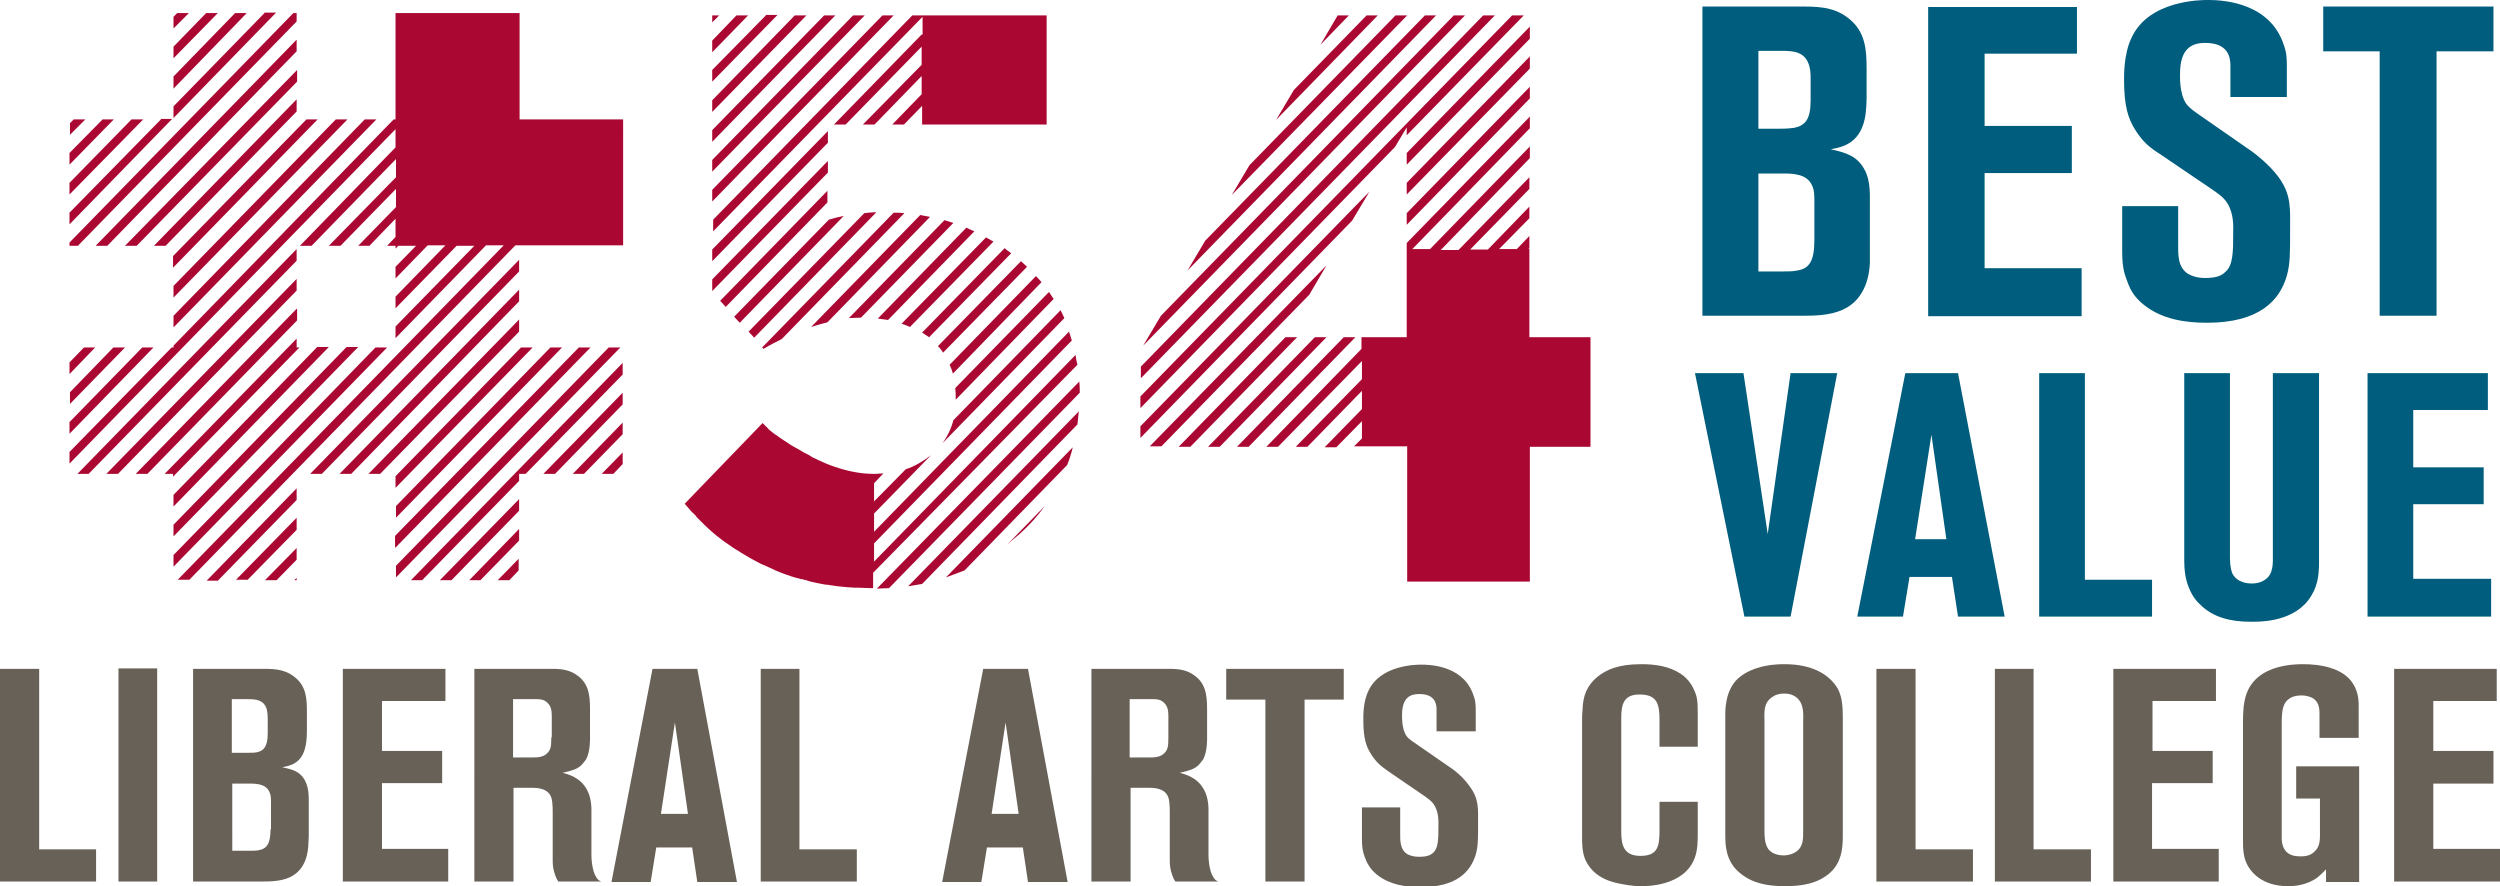 <?xml version="1.0" encoding="utf-8"?>
<!-- Generator: Adobe Illustrator 24.3.0, SVG Export Plug-In . SVG Version: 6.00 Build 0)  -->
<svg version="1.1" id="Layer_1" xmlns="http://www.w3.org/2000/svg" xmlns:xlink="http://www.w3.org/1999/xlink" x="0px" y="0px"
	 viewBox="0 0 536 190" style="enable-background:new 0 0 536 190;" xml:space="preserve">
<style type="text/css">
	.st0{fill:#AA0832;}
	.st1{fill:#005D7D;}
	.st2{fill:#686158;}
</style>
<path class="st0" d="M30.5,74.5L30.5,74.5l-15.6,16V93l18-18.5H30.5z M63.6,53.4l-47,48.2H19l44.6-45.7V53.4z M63.6,59.8l-40.8,41.8
	h2.5l38.3-39.3V59.8z M63.6,66.2L63.6,66.2l-34.5,35.4h2.5l32.1-32.9V66.2z M63.6,4.6V2.8h-0.7L14.9,52v0.7h1.8L63.6,4.6z
	 M24.3,74.5L24.3,74.5l-9.3,9.6v2.5l11.8-12.1H24.3z M18,74.5l-3.1,3.2v2.5l5.5-5.7H18z M63.6,124.4v-0.5l-0.5,0.5H63.6z M80.5,74.5
	L80.5,74.5l-43.3,44.5v2.5l45.8-47H80.5z M59.3,124.4l4.3-4.4v-2.5l-6.8,6.9H59.3z M64.2,74.5h-0.6v-1.9l-28.3,29h1.8v0.6L64.2,74.5
	z M37.2,70.2l43.5-44.6h-2.5L37.2,67.7V70.2z M37.2,106.1v2.5l33.3-34.2H68L37.2,106.1z M37.2,115l39.6-40.6h-2.5l-37.1,38.1V115z
	 M26.8,52.7h2.5l34.4-35.2v-2.5h0L26.8,52.7z M63.6,8.5L20.5,52.7H23l40.6-41.7V8.5z M63.6,21.3L33,52.7h2.5l28.1-28.8V21.3z
	 M37.1,57.4l31-31.8h-2.4L37.1,54.9V57.4z M34.5,25.6L34.5,25.6L14.9,45.6v2.5l22-22.6H34.5z M38,2.8l-0.8,0.8v2.5l3.3-3.3H38z
	 M37.2,63.8l37.3-38.2H72L37.2,61.3V63.8z M22,25.6l-7.1,7.2v2.5l9.5-9.7H22z M44.2,2.8L37.2,10v2.5l9.5-9.7H44.2z M28.2,25.6
	L14.9,39.2v2.5l15.8-16.1H28.2z M15.8,25.6l-0.8,0.8v2.5l3.3-3.3H15.8z M50.4,2.8L37.2,16.4V19L52.9,2.8H50.4z M56.7,2.8l-19.5,20
	v2.5l22-22.6H56.7z M46.8,124.4l16.8-17.2v-2.5l-19.3,19.8H46.8z M96.8,124.4L96.8,124.4l14.5-14.9V107l-17,17.4H96.8z M131.5,101.6
	l2-2.1V97l-4.5,4.6H131.5z M109.2,124.4l2-2.1v-2.5l-4.5,4.6H109.2z M103,124.4L103,124.4l8.3-8.5v-2.5l-10.7,11H103z M90.5,124.4
	l20.8-21.3v-1.5h1.4l20.8-21.3v-2.5l-45.4,46.6H90.5z M125.2,101.6l8.3-8.5v-2.5l-10.7,11H125.2z M119,101.6l14.5-14.9v-2.5
	l-17,17.4H119z M130.5,74.5l-45.6,46.8v2.5l48.1-49.3H130.5z M111.3,62.1L111.3,62.1l-38.5,39.5h2.5l36-37V62.1z M111.3,55.7
	l-44.8,45.9H69l42.3-43.4V55.7z M118,74.5l-33.1,34v2.5l35.6-36.5L118,74.5L118,74.5z M53,124.4l10.6-10.8V111l-13,13.3H53z
	 M111.3,68.5L111.3,68.5L79,101.6h2.5l29.8-30.5V68.5z M84.8,117.4l41.8-42.9h-2.5v0l-39.4,40.4V117.4z M111.7,74.5l-26.9,27.6v2.5
	l29.4-30.1L111.7,74.5L111.7,74.5z M204.9,85.2c0,0.2,0,0.4,0,0.5l21-21.6c-0.3-0.5-0.7-1-1-1.5l-20.1,20.6
	C204.9,83.9,204.9,84.5,204.9,85.2z M152.7,3.3v1.5l1.5-1.5H152.7z M216.8,54.3c-0.5-0.4-1-0.7-1.4-1.1l-17.7,18.1
	c0.5,0.3,1,0.7,1.5,1L216.8,54.3z M220.2,57.2c-0.4-0.4-0.8-0.7-1.2-1.1c0,0-0.1-0.1-0.1-0.1l-17.8,18.2c0.4,0.4,0.8,0.9,1.1,1.4
	L220.2,57.2z M176.7,3.3l-24,24.6v2.5l26.4-27.1H176.7z M170.4,3.3l-17.7,18.2V24l20.2-20.7H170.4z M182.9,3.3l-30.2,31v2.5
	l32.7-33.5H182.9z M157.9,3.3l-5.2,5.4v2.5l7.7-7.9H157.9z M164.2,3.3L152.7,15v2.5l14-14.3H164.2z M180.9,46.3
	c-1.1,0.2-2.2,0.5-3.2,0.8l-20.3,20.8l1.2,1.3L180.9,46.3z M154.4,64.5l1.2,1.3l21.8-22.4v-2.5L154.4,64.5z M187.9,45.5
	c-0.9,0-1.8,0.1-2.6,0.2l-24.8,25.4l1.2,1.3L187.9,45.5z M202.1,95l26.1-26.8c-0.3-0.6-0.5-1.1-0.8-1.7l-23,23.6
	C203.9,92,203.1,93.6,202.1,95z M184.6,68.1l19.8-20.3c-0.6-0.2-1.3-0.4-1.9-0.6l-20.5,21C182.9,68.2,183.7,68.1,184.6,68.1
	L184.6,68.1z M213,51.8c-0.5-0.3-1.1-0.6-1.6-0.9l-18.1,18.5c0.6,0.2,1.2,0.4,1.8,0.7L213,51.8z M208.9,49.6
	c-0.6-0.3-1.2-0.5-1.7-0.8l-19,19.5c0.7,0.1,1.5,0.2,2.2,0.3L208.9,49.6z M167.6,72.7l26.3-27c-0.8-0.1-1.5-0.1-2.3-0.1l-28.2,28.9
	l0.3,0.3C165,74,166.4,73.3,167.6,72.7z M199.4,46.5c-0.7-0.1-1.4-0.3-2.1-0.4l-23.4,24c1.2-0.4,2.4-0.7,3.5-1L199.4,46.5z
	 M223.3,60.5c-0.4-0.5-0.8-0.9-1.2-1.3l-18.5,19c0.3,0.6,0.5,1.2,0.7,1.9L223.3,60.5z M218.6,114.5c2.1-1.9,3.9-3.9,5.4-6l-8.1,8.3
	C216.8,116,217.7,115.2,218.6,114.5z M188,126.2c0.9,0,1.7-0.1,2.6-0.1l40.9-41.9c0-0.8,0-1.6-0.1-2.4L188,126.2z M197.7,125.2
	L231,91c0.1-0.9,0.2-1.9,0.3-2.8l-36.6,37.5C195.7,125.5,196.7,125.4,197.7,125.2z M230.6,76.1l-43.2,44.3v-3.9L229.8,73
	c-0.2-0.7-0.4-1.3-0.6-1.9l-41.8,42.9v-3.9l12.2-12.5c-1.7,1.3-3.5,2.4-5.4,3l-6.8,6.9v-3.9l2-2.1c-0.6,0-1.2,0.1-1.8,0.1
	c-0.1,0-0.1,0-0.2,0v0c-3.2,0-6.3-0.7-9.5-1.9c-0.3-0.1-0.7-0.3-1-0.4c-0.9-0.4-1.8-0.8-2.8-1.3l0,0c0,0-0.1,0-0.1-0.1
	c-0.5-0.3-1-0.6-1.5-0.8l0,0c-1-0.6-1.9-1.1-2.8-1.6c-0.2-0.1-0.4-0.3-0.6-0.4c-1.1-0.7-2-1.3-2.8-1.9l0,0c-0.5-0.3-0.8-0.6-1.2-0.9
	c-0.1-0.1-0.3-0.2-0.4-0.4c-0.5-0.5-0.8-0.8-1.2-1.2L146.8,108c0.4,0.5,0.9,1,1.3,1.5l0,0c0.1,0.1,0.2,0.3,0.4,0.4
	c0.2,0.2,0.5,0.5,0.7,0.7c0,0,0.1,0.1,0.1,0.2l0,0c0.6,0.6,1.3,1.3,1.9,1.9l0,0c0.4,0.4,0.9,0.8,1.3,1.2l0,0
	c0.7,0.6,1.4,1.2,2.1,1.7l0,0c0.1,0.1,0.3,0.2,0.4,0.3c0.1,0.1,0.3,0.2,0.4,0.3c0.2,0.1,0.4,0.3,0.6,0.4l0,0
	c0.7,0.5,1.5,1.1,2.3,1.5l0,0c0.2,0.1,0.4,0.3,0.6,0.4c1.1,0.7,2.2,1.3,3.3,1.9l0,0c0.6,0.3,1.1,0.6,1.7,0.8l0,0
	c0.9,0.4,1.7,0.8,2.6,1.2l0,0c0.2,0.1,0.3,0.1,0.5,0.2c0.2,0.1,0.3,0.1,0.5,0.2c0.3,0.1,0.5,0.2,0.8,0.3l0,0
	c0.9,0.3,1.9,0.7,2.9,0.9l0,0c0.3,0.1,0.6,0.2,0.9,0.2c0.3,0.1,0.6,0.2,0.8,0.2c0.1,0,0.1,0,0.2,0.1l0,0c1,0.3,2.1,0.5,3.1,0.7l0,0
	c0.5,0.1,1,0.2,1.5,0.2c0.1,0,0.3,0.1,0.4,0.1c0.1,0,0.1,0,0.2,0l0,0c1.1,0.2,2.3,0.3,3.4,0.4l0,0c0.5,0,1.1,0.1,1.6,0.1
	c0.2,0,0.4,0,0.6,0c0,0,0.1,0,0.1,0l0,0c0.9,0,1.8,0.1,2.7,0.1c0.2,0,0.3,0,0.5,0v-3.3L231,78.2C230.8,77.5,230.7,76.8,230.6,76.1z
	 M189.2,3.3l-36.5,37.4v2.5l38.9-39.9H189.2z M206.8,122.3l22-22.6c0.5-1.2,0.9-2.5,1.2-3.8l-27.2,27.9
	C204.1,123.3,205.5,122.8,206.8,122.3z M177.5,28.1L177.5,28.1L177.5,28.1L177.5,28.1z M177.5,28.1l-24.8,25.4V56l24.8-25.4V28.1z
	 M177.5,34.5L177.5,34.5L177.5,34.5L177.5,34.5z M177.5,34.5l-24.8,25.4v2.5L177.5,37V34.5z M305.5,3.3l-47.1,48.3l-3.8,6.4
	l53.3-54.7H305.5z M311.7,3.3l-62.8,64.4l-3.8,6.4l69-70.8H311.7z M328,12.1l-26.4,27.1v2.5L328,14.7V12.1z M299.2,3.3l-31.3,32.1
	l-3.8,6.4l37.6-38.5H299.2z M318,3.3l-73.4,75.3v2.5l75.9-77.8H318z M328,5.7l-26.4,27.1v2.5L328,8.3V5.7z M301.6,48.2L328,21.1
	v-2.5l-26.4,27.1V48.2z M286.8,3.3l-3.7,6.3l6.1-6.3H286.8z M293,3.3l-15.6,16l-3.8,6.4l21.8-22.4H293z M293.6,41.1l-49.1,50.3v2.5
	l45.4-46.6L293.6,41.1z M275.6,72.3l-22.9,23.5h2.5l22.9-23.5H275.6z M301.6,27.3V29l25.1-25.7h-2.5l-79.7,81.7v2.5l54.6-56
	L301.6,27.3z M288.1,72.3l-22.9,23.5h2.5l22.9-23.5H288.1z M281.9,72.3L259,95.8h2.5l22.9-23.5H281.9z M284.4,56.9l-37.9,38.8h2.5
	l31.7-32.5L284.4,56.9z M111.3,2.8H84.8V6l0,0v2.5l0,0v3.9l0,0v2.5l0,0v3.9l0,0v2.5l0,0v3.9l0,0v0.4h-0.4L37.2,74.1v0.4h-0.4
	L14.9,96.9v2.5l69.9-71.7v3.9L64.3,52.7h2.5l18.1-18.6V38L70.5,52.7H73v0l11.9-12.2v3.9l-8.1,8.3h2.4l5.6-5.8v3.9L83,52.7h1.8v0.6
	l0.6-0.6h3.8l-4.4,4.5v2.5l6.9-7.1h3.8L84.8,63.6v2.5l13.1-13.4h3.8L84.8,70v2.5l19.4-19.9h3.8l-69.9,71.7h2.5l69.9-71.7h3.8l0,0
	h2.5v0l0,0h3.8l0,0h2.5l0,0h3.8l0,0h2.4l0,0h3.8l0,0h0.5v0h0V25.6h-22.2V2.8z M197.6,7.4l-18.8,19.3h2.5L197.6,10v3.9L185,26.7h2.5
	l10.1-10.4v3.9l-6.3,6.5h2.5l3.9-4v3.9l-0.1,0.1h26.8V3.3h-28.8l-42.7,43.8v2.5l44.9-46V7.4z M340.5,72.3L340.5,72.3l-2.5,0l0,0
	h-3.8l0,0h-2.5l0,0h-3.8l0,0h0v-19h-0.2l0.2-0.2v-2.5l-2.7,2.8h-3.8l6.5-6.6v-2.5l-8.9,9.2h-3.8l12.7-13v-2.5l-15.2,15.6h-3.8
	L328,33.9v-2.5l-21.4,22h-3.8L328,27.5V25l-26.4,27.1v20.2h-1l0,0h-3.8l0,0h-2.5l0,0h-2.4v2.5l-20.4,21h2.5l18-18.4v3.9l-14.2,14.5
	h2.5l11.7-12v3.9l-8,8.2h2.5l5.5-5.6V94l-1.7,1.7h1.7v0h9.7v29H328v-7.7l0,0v-2.5l0,0V98l0,0v-2.2h13V72.3H340.5z"/>
<path class="st1" d="M400.9,53.5v-9.4c0-3.1,0.2-6.2-1.9-8.9c-1.2-1.5-2.7-2.4-6.5-3.2c2-0.4,6.1-0.9,7.3-6.5
	c0.4-1.8,0.4-4.5,0.4-4.7v-5.9c0-4.2-0.2-8.1-3.9-11c-3.3-2.6-7-2.5-10.9-2.5h-20.4v66.3h20.8c3.1,0,6.4,0,9.3-1.3
	c5.3-2.4,5.7-8.3,5.8-9.9C400.9,55.6,400.9,54.6,400.9,53.5z M377,10.9h4.9c2.5,0,5.1,0.1,6,3.2c0.2,0.8,0.3,1.3,0.3,2.9v4.5
	c0,4-1.1,5.4-3.5,5.9c-0.7,0.1-1.6,0.2-3.3,0.2H377V10.9z M389,51.5c0,4.5-1.1,6.1-3.7,6.5c-0.9,0.2-2.1,0.2-3.1,0.2H377V37.2h5.2
	c2.4,0,5.4,0.1,6.4,2.8c0.4,0.9,0.4,1.7,0.4,3.7V51.5z M446.2,57.5h-20.7V37.1h18.7V27h-18.7V11.5h19.8v-10h-31.9v66.3h32.9V57.5z
	 M459.7,65.4c3.9,3.1,8.9,3.8,13.5,3.8c11.2,0,15.6-4.8,17.1-10.1c0.7-2.5,0.7-4.7,0.7-9.8c0-4.7,0.3-7.6-2.6-11.5
	c-2-2.6-4.6-4.6-5.4-5.2l-11.8-8.2c-1.3-0.9-2.1-1.6-2.5-2.2c-1.5-2.2-1.3-6.1-1.3-6.4c0-5.5,2.6-6.6,5.4-6.6c4.7,0,5.4,2.8,5.4,4.8
	v6.8h12.1v-6.6c0-3.2-0.4-3.8-1-5.5c-3.5-8.7-14-8.7-16-8.7C472,0,460.7,0,457,8.1c-1.7,3.5-1.6,8.2-1.6,9.1c0,5.6,0.9,8.2,2.3,10.5
	c1.7,2.7,3,3.8,5.5,5.4l11.5,7.8c0.5,0.4,1.9,1.2,2.8,2.6c1.5,2.3,1.3,5.3,1.3,6.1c0,4.5,0,7.4-1.8,8.8c-0.8,0.8-2.1,1.2-4.2,1.2
	c-1.9,0-3-0.5-3.7-0.9c-2.3-1.5-2.1-4.3-2.1-6.8v-7.7h-12V54c0,3.8,0.6,5,1.3,6.9C456.7,61.9,457.5,63.7,459.7,65.4z M498.1,1.4V11
	h12.1v56.7h12.2V11h12.2V1.4H498.1z M379,114.5L373.8,80h-10.4l10.6,52.2h9.9l10-52.2h-10L379,114.5z M408.5,80l-10.3,52.2h9.8
	l1.4-8.5h9.1l1.3,8.5h10l-10-52.2H408.5z M410.6,115.6l3.5-22.4l3.2,22.4H410.6z M447,80h-9.8v52.2h24.2v-7.9H447V80z M487.3,118.8
	c0,1.8,0.2,4.3-1.7,5.5c-1.1,0.8-2.4,0.8-2.9,0.8c-0.6,0-3.1-0.1-4.1-2.2c-0.5-1.3-0.5-2.7-0.5-4.1V80h-9.8v40.2
	c0,1.8,0.2,3.9,1,5.8c0.7,1.8,1.7,3,2.3,3.5c2.9,3,6.9,3.8,10.9,3.8c1.3,0,8.5,0.3,12.3-4.5c2.1-2.7,2.4-5.3,2.4-8.4V80h-9.9V118.8z
	 M517.4,108.1h15.1v-7.9h-15.1V87.9h16V80h-25.8v52.2h26.5v-8.1h-16.7V108.1z"/>
<path class="st2" d="M8.4,143.4H0V189h20.6v-6.9H8.4V143.4z M25.4,189h8.3v-45.7h-8.3V189z M60.5,164.5c1.4-0.3,4.2-0.6,5-4.5
	c0.3-1.2,0.3-3.1,0.3-3.2v-4.1c0-2.9-0.1-5.6-2.7-7.6c-2.3-1.8-4.8-1.7-7.5-1.7H41.4V189h14.3c2.1,0,4.4,0,6.4-0.9
	c3.7-1.7,3.9-5.7,4-6.8c0-0.6,0.1-1.4,0.1-2.1v-6.5c0-2.1,0.1-4.3-1.3-6.1C64.1,165.6,63.1,165,60.5,164.5z M49.8,149.9h3.3
	c1.7,0,3.5,0.1,4.1,2.2c0.1,0.6,0.2,0.9,0.2,2v3.1c0,2.8-0.8,3.8-2.4,4.1c-0.5,0.1-1.1,0.1-2.3,0.1h-3V149.9z M58,177.8
	c0,3.1-0.8,4.2-2.6,4.5c-0.6,0.1-1.4,0.1-2.1,0.1h-3.5V168h3.6c1.7,0,3.7,0.1,4.4,1.9c0.3,0.6,0.3,1.2,0.3,2.5V177.8z M81.9,167.9
	h12.9V161H81.9v-10.7h13.6v-6.9h-22V189h22.6v-7H81.9V167.9z M128,188.3c-1.3-1.7-1.2-5.2-1.2-5.4v-9.3c0-1.2-0.1-5.1-3.7-7
	c-0.9-0.5-2.3-0.9-2.5-0.9c2.2-0.5,3.1-0.8,4-1.6c0.5-0.5,0.8-1,1-1.2c1-1.7,0.9-4.6,0.9-4.9V153c0-3,0.1-6.1-2.6-8.1
	c-1.7-1.3-3.5-1.5-5.5-1.5h-16.7V189h8.4v-20.1h4c2.2,0,4.1,0.6,4.3,3.1c0.1,0.8,0.1,1.5,0.1,2.2v10.4c0,1.8,0.5,3,0.8,3.7
	c0.1,0.3,0.3,0.5,0.4,0.7h9.2C128.4,188.8,128.2,188.6,128,188.3z M118.2,158.1c0,1.8-0.1,2.5-0.7,3.2c-0.8,1-2.1,1.1-3.2,1.1H110
	v-12.5h4.4c1.1,0,2-0.1,2.9,0.7c0.7,0.7,1,1.3,1,3V158.1z M139.9,143.4l-8.8,45.7h8.4l1.2-7.4h7.7l1.1,7.4h8.5l-8.5-45.7H139.9z
	 M141.7,174.5l3-19.6l2.8,19.6H141.7z M171.5,143.4h-8.4V189h20.6v-6.9h-12.3V143.4z M210.8,143.4l-8.8,45.7h8.4l1.2-7.4h7.7
	l1.1,7.4h8.5l-8.5-45.7H210.8z M212.6,174.5l3-19.6l2.8,19.6H212.6z M260.3,188.3c-1.3-1.7-1.2-5.2-1.2-5.4v-9.3
	c0-1.2-0.1-5.1-3.7-7c-0.9-0.5-2.3-0.9-2.5-0.9c2.2-0.5,3.1-0.8,4-1.6c0.5-0.5,0.8-1,1-1.2c1-1.7,0.9-4.6,0.9-4.9V153
	c0-3,0.1-6.1-2.6-8.1c-1.7-1.3-3.5-1.5-5.5-1.5h-16.7V189h8.4v-20.1h4c2.2,0,4.1,0.6,4.3,3.1c0.1,0.8,0.1,1.5,0.1,2.2v10.4
	c0,1.8,0.5,3,0.8,3.7c0.1,0.3,0.3,0.5,0.4,0.7h9.2C260.7,188.8,260.5,188.6,260.3,188.3z M250.5,158.1c0,1.8-0.1,2.5-0.7,3.2
	c-0.8,1-2.1,1.1-3.2,1.1h-4.4v-12.5h4.4c1.1,0,2-0.1,2.9,0.7c0.7,0.7,1,1.3,1,3V158.1z M262.9,150h8.4V189h8.4V150h8.4v-6.6h-25.2
	V150z M311.3,164.8l-8.1-5.6c-0.9-0.6-1.5-1.1-1.7-1.5c-1-1.5-0.9-4.2-0.9-4.4c0-3.8,1.8-4.5,3.7-4.5c3.2,0,3.7,1.9,3.7,3.3v4.7h8.4
	v-4.5c0-2.2-0.3-2.7-0.7-3.8c-2.4-6-9.6-6-11-6c-0.9,0-8.7,0-11.3,5.6c-1.2,2.4-1.1,5.6-1.1,6.3c0,3.9,0.6,5.6,1.6,7.2
	c1.2,1.9,2.1,2.6,3.8,3.8l7.9,5.4c0.3,0.3,1.3,0.8,1.9,1.8c1,1.6,0.9,3.6,0.9,4.2c0,3.1,0,5.1-1.2,6.1c-0.6,0.5-1.4,0.8-2.9,0.8
	c-1.3,0-2.1-0.3-2.6-0.6c-1.6-1-1.5-3-1.5-4.7v-5.3H292v6.7c0,2.6,0.4,3.4,0.9,4.7c0.3,0.7,0.9,1.9,2.4,3.1c2.7,2.1,6.1,2.6,9.3,2.6
	c7.7,0,10.7-3.3,11.8-7c0.5-1.7,0.5-3.2,0.5-6.7c0-3.2,0.2-5.2-1.8-7.9C313.7,166.6,311.9,165.2,311.3,164.8z M360.4,144.5
	c-2.5-1.7-5.6-2.1-8.5-2.1c-5,0-7.5,1.2-9.4,2.7c-2.3,1.9-3.1,4.1-3.2,7c-0.1,0.8-0.1,1.6-0.1,2.4v24.8c0,1.7,0,3.1,0.6,4.8
	c1.4,3.3,4.3,4.8,7.7,5.4c0.6,0.1,2.4,0.5,4.3,0.5c1,0,9.4,0.1,11.6-6.2c0.6-1.7,0.6-3.6,0.6-5.4v-6.5h-8.2v6c0,3.5-0.3,5.6-4.1,5.6
	c-3.5,0-4.1-2.2-4.1-5.2v-24.4c0-3,0.6-5,3.9-5c3.7,0,4.3,1.9,4.3,5.4v5.8h8.2v-7c0-2.8-0.1-3.7-0.8-5.2
	C362.6,146.5,361.6,145.3,360.4,144.5z M382.6,142.4c-5.1,0-8.2,1.5-9.9,3c-3,2.7-2.8,7.3-2.8,8.3v25.6c0,1.7,0.2,3.6,1,5.2
	c0.3,0.6,0.9,1.7,2.3,2.8c2.7,2.2,6.1,2.7,9.5,2.7c3.5,0,7.1-0.5,9.8-3c2.2-2.1,2.6-4.8,2.6-7.7v-25.4c0-3.2-0.3-4.6-1-6.1
	C392.6,145.1,389.2,142.4,382.6,142.4z M386.6,154.4V178c0,1.7,0.1,3.5-1.5,4.6c-1,0.7-2.3,0.8-2.6,0.8c-0.4,0-2.4,0-3.4-1.4
	c-0.8-1.2-0.8-2.8-0.8-4.2v-23.1c0-1.9-0.3-3.9,1.6-5.2c1-0.8,2.3-0.8,2.7-0.8c2.1,0,3.1,1.2,3.5,2
	C386.8,152.1,386.6,154.2,386.6,154.4z M410.7,143.4h-8.4V189H423v-6.9h-12.3V143.4z M436.1,143.4h-8.4V189h20.6v-6.9h-12.3V143.4z
	 M461.5,167.9h12.9V161h-12.9v-10.7h13.6v-6.9h-22V189h22.6v-7h-14.3V167.9z M493.8,142.4c-4.6,0-10.2,1.2-12.1,6.2
	c-0.7,1.9-0.8,4-0.8,6.1v26c0,1.4,0.1,2.7,0.6,4c0.9,2.3,3.5,5.3,9.1,5.3c1,0,3.9-0.1,6.3-1.9c0.6-0.5,0.9-0.8,1.8-1.7v2.7h7.1
	v-24.8h-13.5v6.9h5.1v7.1c0,1.4,0.1,3-1,4.1c-1.1,1.3-2.8,1.2-3.3,1.2c-2.4,0-3.2-1.1-3.6-2.1c-0.4-1-0.3-2.1-0.3-2.4v-24.1
	c0-2.8,0.3-4.3,1.6-5.2c1-0.7,2.3-0.7,2.6-0.7c1.3,0,2.1,0.4,2.5,0.6c1.5,1,1.4,2.5,1.4,4.1v4.4h8.4v-6.7c0-0.6,0.1-2.9-1.2-4.9
	C502.4,143.2,497.5,142.4,493.8,142.4z M521.7,182v-14h12.9V161h-12.9v-10.7h13.6v-6.9h-22V189H536v-7H521.7z"/>
</svg>

